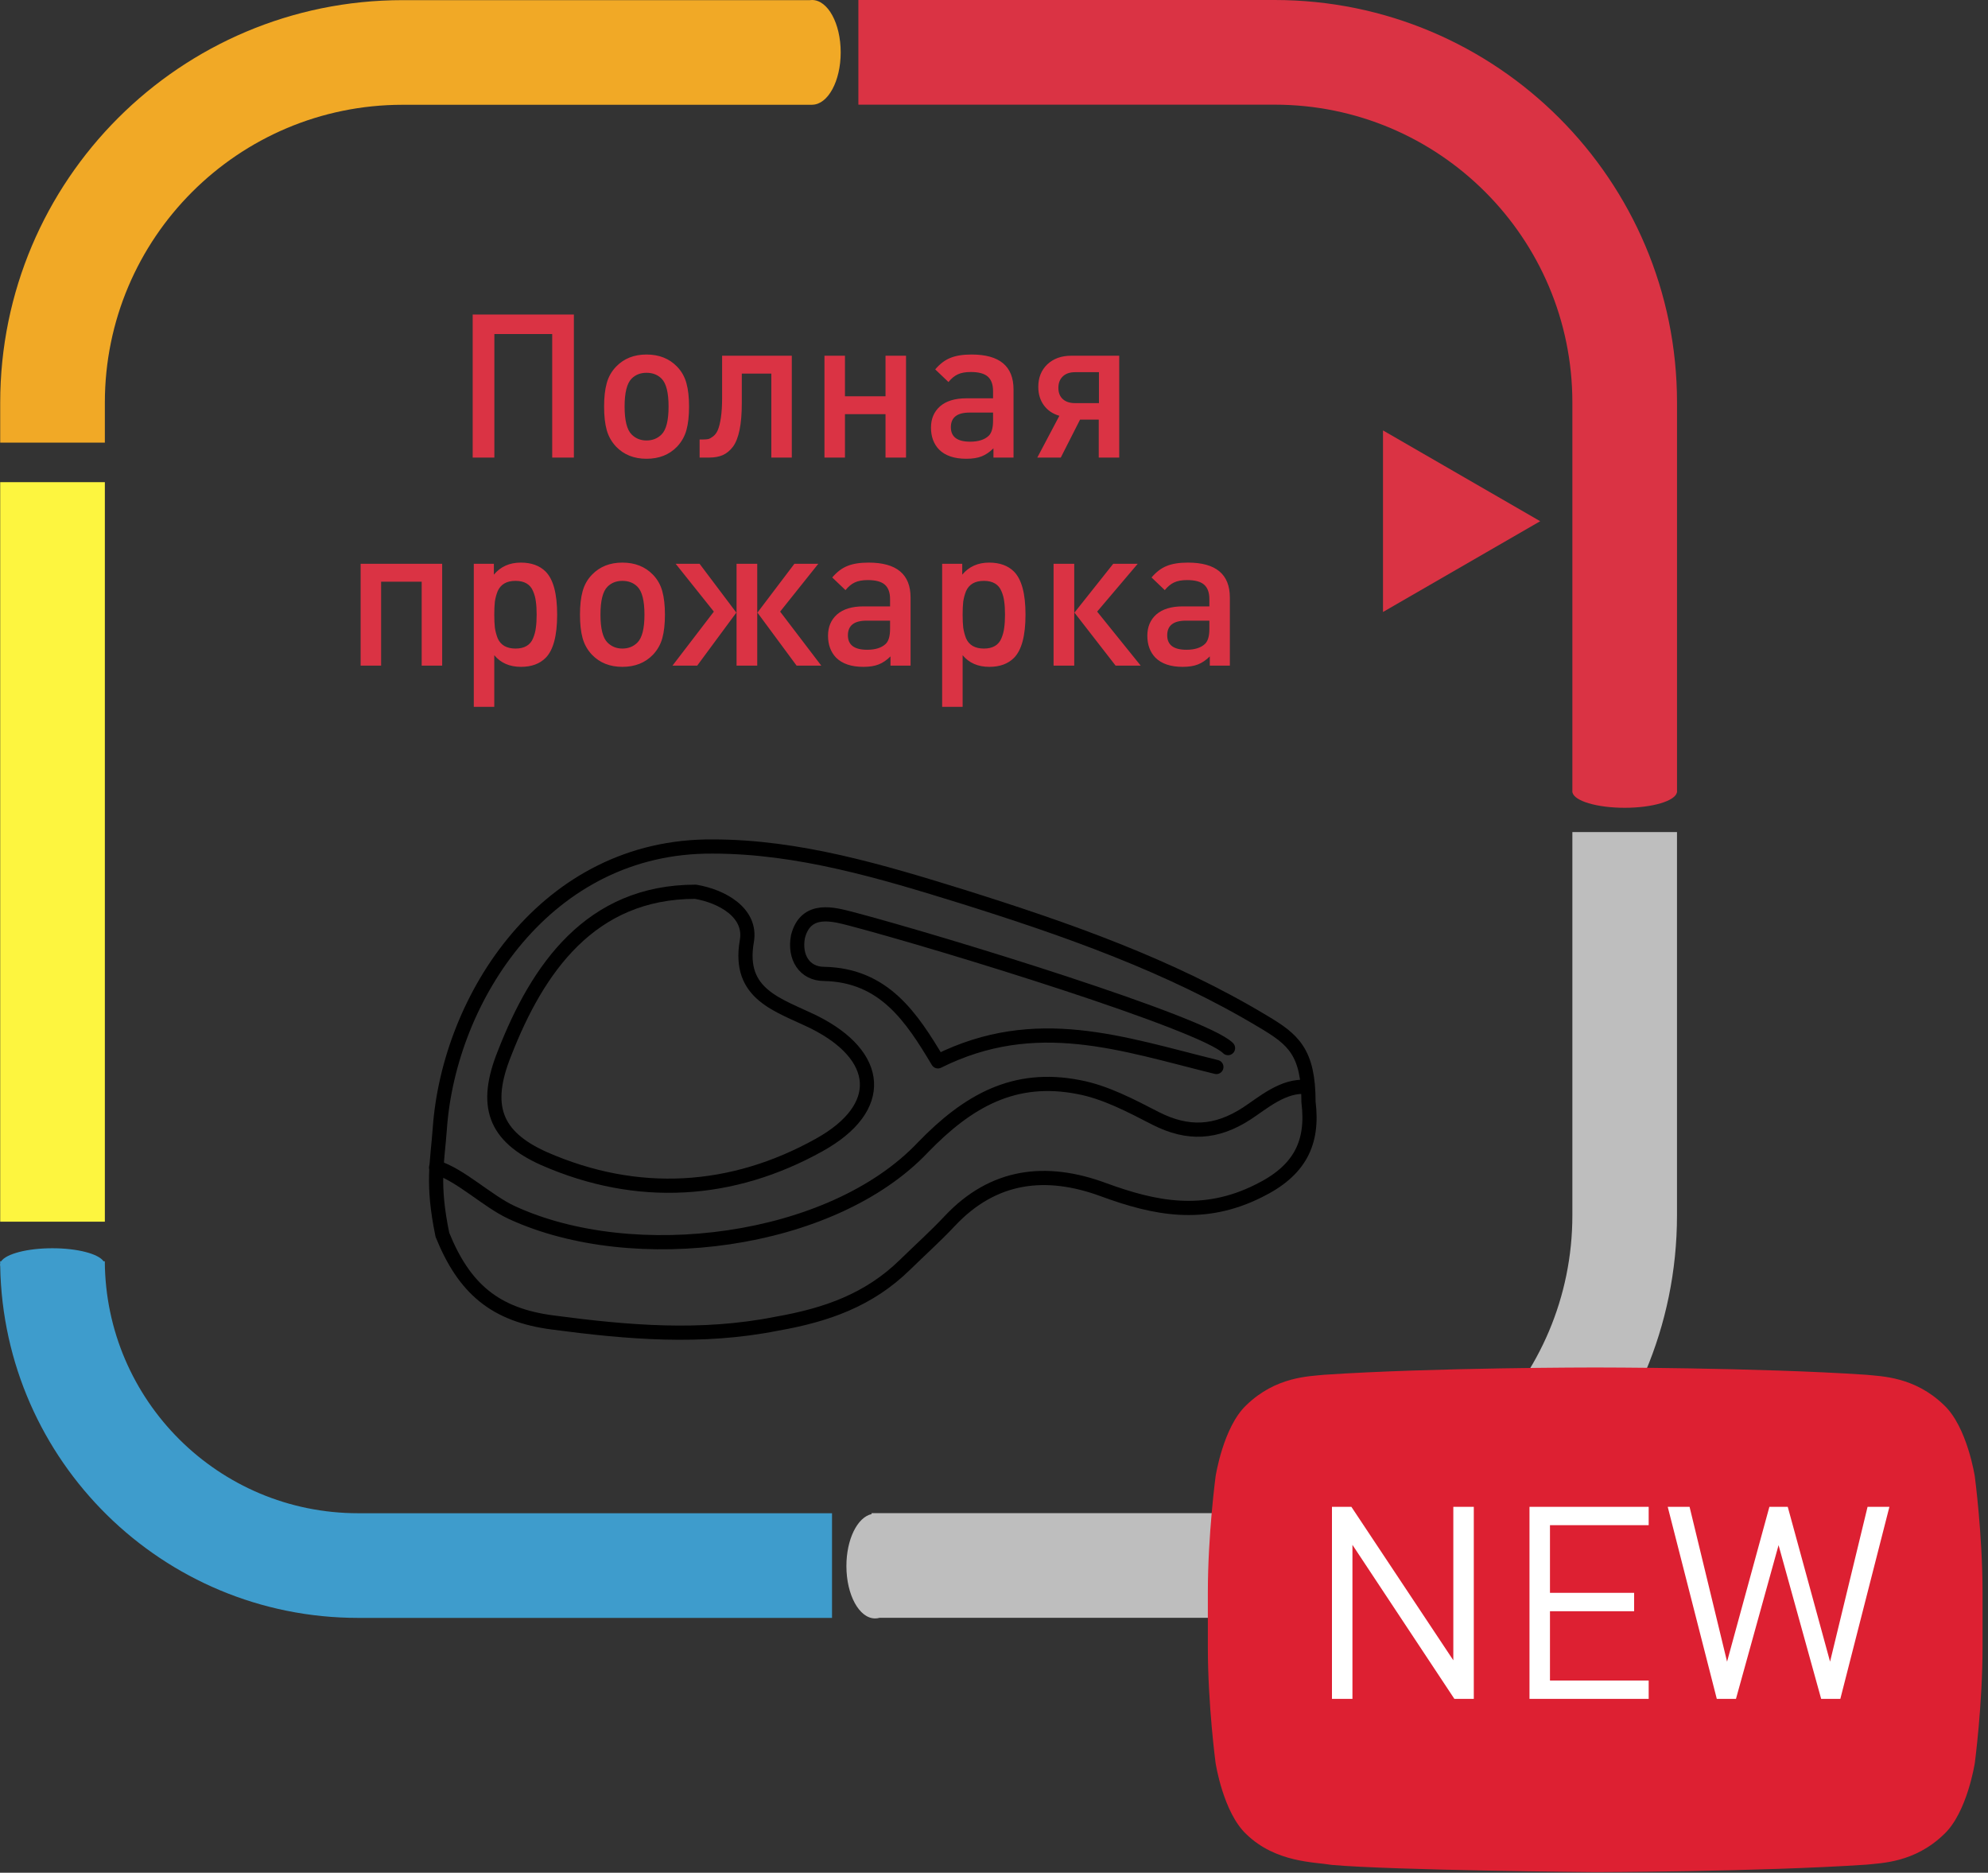 <svg width="86" height="81" viewBox="0 0 86 81" fill="none" xmlns="http://www.w3.org/2000/svg">
<rect x="0" y="0" width="86" height="81" fill="#333333" stroke="none"/>
<path fill-rule="evenodd" clip-rule="evenodd" d="M15.492 65.451L35.993 65.451L35.993 69.978L15.492 69.978C7.032 69.978 0.157 63.194 0.009 54.769C0.003 54.748 7.76273e-05 54.726 7.76292e-05 54.704C7.76309e-05 54.685 0.003 54.665 0.008 54.646C0.007 54.615 0.007 54.584 0.007 54.553L0.051 54.553C0.271 54.231 1.179 53.99 2.265 53.99C3.351 53.99 4.259 54.231 4.479 54.553L4.534 54.553C4.566 60.578 9.46 65.451 15.492 65.451Z" fill="#3E9CCC"/>
<path fill-rule="evenodd" clip-rule="evenodd" d="M4.536 17.415L4.536 19.145L0.009 19.145L0.009 17.415C0.009 7.8 7.804 0.006 17.419 0.006L35.039 0.006C35.068 0.002 35.098 1.75397e-05 35.127 1.75384e-05C35.813 1.75085e-05 36.368 1.014 36.368 2.265C36.368 3.51 35.818 4.52 35.137 4.53L35.137 4.532L17.419 4.532C10.304 4.532 4.536 10.3 4.536 17.415Z" fill="#F1A926"/>
<path fill-rule="evenodd" clip-rule="evenodd" d="M0.009 20.855L0.009 52.841L4.536 52.841L4.536 20.855L0.009 20.855Z" fill="#FDF53F"/>
<path fill-rule="evenodd" clip-rule="evenodd" d="M55.138 4.527H37.133V0H55.138C64.752 0 72.547 7.795 72.547 17.41V34.195C72.548 34.205 72.549 34.215 72.549 34.225C72.549 34.236 72.548 34.245 72.547 34.255V34.27H72.544C72.471 34.644 71.487 34.939 70.284 34.939C69.08 34.939 68.096 34.644 68.023 34.27H68.02V34.254C68.019 34.245 68.019 34.235 68.019 34.225C68.019 34.216 68.019 34.206 68.02 34.197V17.41C68.02 10.294 62.252 4.527 55.138 4.527Z" fill="#DA3344"/>
<path fill-rule="evenodd" clip-rule="evenodd" d="M68.02 52.565L68.02 35.99L72.546 35.99L72.546 52.565C72.546 62.18 64.752 69.975 55.137 69.975L38.046 69.975C37.984 69.992 37.921 70.001 37.856 70.001C37.171 70.001 36.615 68.987 36.615 67.736C36.615 66.579 37.09 65.625 37.704 65.488L37.704 65.448L55.137 65.448C62.252 65.448 68.02 59.68 68.02 52.565Z" fill="#BEBEBE"/>
<path d="M56.605 47.665C56.605 45.498 55.94 44.957 54.665 44.198C50.619 41.761 46.13 40.19 41.64 38.781C38.149 37.698 34.546 36.614 30.833 36.614C23.628 36.56 19.431 43.159 19.027 48.803C18.92 50.299 18.675 51.161 19.138 53.408C20.08 55.737 21.411 56.875 23.905 57.2C27.175 57.633 30.334 57.904 33.604 57.254C35.765 56.875 37.594 56.225 39.146 54.708C39.811 54.058 40.477 53.462 41.086 52.812C42.971 50.807 45.243 50.536 47.737 51.457C49.954 52.27 52.06 52.703 54.443 51.512C56.217 50.645 56.827 49.453 56.605 47.665Z" stroke="black" stroke-width="0.614" stroke-miterlimit="10" stroke-linecap="round" stroke-linejoin="round"/>
<path d="M30.086 38.571C25.54 38.571 23.253 41.899 21.829 45.55C20.918 47.805 21.374 49.147 23.537 50.113C27.58 51.885 31.68 51.617 35.438 49.523C38.342 47.912 38.115 45.657 35.211 44.208C33.673 43.456 31.908 43.027 32.306 40.718C32.534 39.484 31.234 38.762 30.086 38.571Z" stroke="black" stroke-width="0.614" stroke-miterlimit="10" stroke-linecap="round" stroke-linejoin="round"/>
<path d="M56.529 47.018C55.528 46.909 54.609 47.723 53.942 48.157C52.607 49.025 51.384 49.08 49.994 48.374C48.937 47.832 47.825 47.235 46.658 47.018C43.877 46.475 41.876 47.615 39.93 49.622C35.982 53.799 27.419 54.884 22.137 52.443C21.08 51.955 19.923 50.815 18.867 50.49" stroke="black" stroke-width="0.614" stroke-miterlimit="10" stroke-linecap="round" stroke-linejoin="round"/>
<path d="M53.124 45.333C52.065 44.263 40.801 40.789 36.784 39.732C36.105 39.565 34.86 39.176 34.52 40.511C34.351 41.401 34.803 42.124 35.652 42.124C38.255 42.179 39.443 44.014 40.575 45.906C44.819 43.792 48.547 45.149 52.62 46.15" stroke="black" stroke-width="0.614" stroke-miterlimit="10" stroke-linecap="round" stroke-linejoin="round"/>
<path d="M66.628 22.544L59.828 26.47L59.828 18.617L66.628 22.544Z" fill="#DA3344"/>
<path d="M24.826 19.791H23.888V14.448H21.386V19.791H20.448V13.605H24.826V19.791ZM29.808 17.584C29.808 17.989 29.771 18.328 29.695 18.601C29.62 18.873 29.484 19.113 29.287 19.322C28.951 19.669 28.511 19.843 27.967 19.843C27.428 19.843 26.991 19.669 26.655 19.322C26.458 19.113 26.322 18.873 26.246 18.601C26.171 18.328 26.133 17.989 26.133 17.584C26.133 17.184 26.171 16.848 26.246 16.576C26.322 16.298 26.458 16.058 26.655 15.855C26.991 15.508 27.428 15.334 27.967 15.334C28.511 15.334 28.951 15.508 29.287 15.855C29.484 16.058 29.62 16.298 29.695 16.576C29.771 16.848 29.808 17.184 29.808 17.584ZM28.618 18.792C28.821 18.589 28.922 18.186 28.922 17.584C28.922 16.982 28.821 16.579 28.618 16.376C28.45 16.208 28.233 16.124 27.967 16.124C27.706 16.124 27.492 16.208 27.324 16.376C27.121 16.579 27.02 16.982 27.02 17.584C27.02 18.186 27.121 18.589 27.324 18.792C27.497 18.965 27.712 19.052 27.967 19.052C28.227 19.052 28.444 18.965 28.618 18.792ZM34.253 19.791H33.367V16.159H32.09V17.436C32.09 17.894 32.058 18.279 31.994 18.592C31.93 18.905 31.835 19.148 31.707 19.322C31.58 19.49 31.432 19.611 31.264 19.686C31.102 19.756 30.908 19.791 30.682 19.791H30.265V19.009H30.404C30.497 19.009 30.575 19.003 30.639 18.991C30.703 18.974 30.775 18.933 30.856 18.87C30.943 18.8 31.009 18.708 31.056 18.592C31.108 18.47 31.151 18.294 31.186 18.062C31.221 17.824 31.238 17.543 31.238 17.219V15.386H34.253V19.791ZM39.194 19.791H38.307V17.914H36.553V19.791H35.666V15.386H36.553V17.141H38.307V15.386H39.194V19.791ZM43.845 19.791H42.976V19.391C42.814 19.553 42.643 19.669 42.464 19.739C42.29 19.808 42.07 19.843 41.803 19.843C41.282 19.843 40.888 19.71 40.622 19.443C40.39 19.2 40.274 18.884 40.274 18.496C40.274 18.114 40.404 17.807 40.665 17.575C40.932 17.344 41.311 17.228 41.803 17.228H42.959V16.915C42.959 16.631 42.883 16.423 42.733 16.29C42.582 16.156 42.336 16.09 41.994 16.09C41.763 16.09 41.575 16.124 41.43 16.194C41.291 16.258 41.157 16.368 41.03 16.524L40.457 15.977C40.659 15.739 40.877 15.574 41.108 15.482C41.346 15.383 41.653 15.334 42.029 15.334C43.24 15.334 43.845 15.838 43.845 16.846V19.791ZM42.959 18.201V17.845H41.942C41.404 17.845 41.134 18.056 41.134 18.479C41.134 18.896 41.412 19.104 41.968 19.104C42.322 19.104 42.588 19.02 42.768 18.852C42.895 18.731 42.959 18.514 42.959 18.201ZM47.54 17.436V16.098H46.506C46.28 16.098 46.103 16.159 45.976 16.281C45.849 16.402 45.785 16.567 45.785 16.776C45.785 16.985 45.849 17.147 45.976 17.262C46.103 17.378 46.28 17.436 46.506 17.436H47.54ZM45.889 19.791H44.873L45.828 17.984C45.544 17.903 45.321 17.752 45.159 17.532C44.997 17.312 44.916 17.045 44.916 16.733C44.916 16.333 45.046 16.009 45.307 15.759C45.573 15.51 45.918 15.386 46.341 15.386H48.417V19.791H47.531V18.149H46.723L45.889 19.791ZM19.128 28.791H18.242V25.159H16.487V28.791H15.601V24.386H19.128V28.791ZM24.102 26.584C24.102 27.493 23.937 28.116 23.606 28.452C23.346 28.713 22.99 28.843 22.538 28.843C22.046 28.843 21.66 28.675 21.382 28.339V30.572H20.496V24.386H21.365V24.855C21.654 24.508 22.043 24.334 22.529 24.334C22.987 24.334 23.346 24.464 23.606 24.725C23.937 25.061 24.102 25.68 24.102 26.584ZM23.181 27.149C23.204 26.992 23.215 26.804 23.215 26.584C23.215 26.364 23.204 26.176 23.181 26.019C23.163 25.863 23.123 25.712 23.059 25.567C23.001 25.423 22.909 25.313 22.781 25.237C22.654 25.162 22.494 25.124 22.303 25.124C22.106 25.124 21.944 25.162 21.817 25.237C21.689 25.313 21.594 25.423 21.53 25.567C21.472 25.712 21.431 25.863 21.408 26.019C21.391 26.176 21.382 26.364 21.382 26.584C21.382 26.804 21.391 26.992 21.408 27.149C21.431 27.305 21.472 27.459 21.53 27.609C21.594 27.754 21.689 27.864 21.817 27.939C21.95 28.015 22.112 28.052 22.303 28.052C22.494 28.052 22.654 28.015 22.781 27.939C22.909 27.864 23.001 27.754 23.059 27.609C23.123 27.459 23.163 27.305 23.181 27.149ZM28.765 26.584C28.765 26.989 28.727 27.328 28.652 27.601C28.577 27.873 28.441 28.113 28.244 28.322C27.908 28.669 27.467 28.843 26.923 28.843C26.384 28.843 25.947 28.669 25.611 28.322C25.414 28.113 25.278 27.873 25.203 27.601C25.127 27.328 25.09 26.989 25.09 26.584C25.09 26.184 25.127 25.848 25.203 25.576C25.278 25.298 25.414 25.058 25.611 24.855C25.947 24.508 26.384 24.334 26.923 24.334C27.467 24.334 27.908 24.508 28.244 24.855C28.441 25.058 28.577 25.298 28.652 25.576C28.727 25.848 28.765 26.184 28.765 26.584ZM27.575 27.792C27.777 27.589 27.879 27.186 27.879 26.584C27.879 25.982 27.777 25.579 27.575 25.376C27.407 25.208 27.189 25.124 26.923 25.124C26.662 25.124 26.448 25.208 26.28 25.376C26.077 25.579 25.976 25.982 25.976 26.584C25.976 27.186 26.077 27.589 26.28 27.792C26.454 27.965 26.668 28.052 26.923 28.052C27.184 28.052 27.401 27.965 27.575 27.792ZM35.529 28.791H34.461L32.766 26.497L34.365 24.386H35.399L33.748 26.454L35.529 28.791ZM32.758 28.791H31.863V24.386H32.758V28.791ZM30.16 28.791H29.091L30.881 26.454L29.23 24.386H30.264L31.854 26.497L30.16 28.791ZM39.391 28.791H38.522V28.391C38.36 28.553 38.189 28.669 38.009 28.739C37.836 28.808 37.615 28.843 37.349 28.843C36.828 28.843 36.434 28.71 36.167 28.443C35.936 28.2 35.82 27.884 35.82 27.496C35.82 27.114 35.95 26.807 36.211 26.575C36.477 26.344 36.857 26.228 37.349 26.228H38.504V25.915C38.504 25.631 38.429 25.423 38.279 25.29C38.128 25.156 37.882 25.09 37.54 25.09C37.308 25.09 37.12 25.124 36.975 25.194C36.836 25.258 36.703 25.368 36.576 25.524L36.002 24.977C36.205 24.739 36.422 24.574 36.654 24.482C36.891 24.383 37.198 24.334 37.575 24.334C38.785 24.334 39.391 24.838 39.391 25.846V28.791ZM38.504 27.201V26.845H37.488C36.949 26.845 36.68 27.056 36.68 27.479C36.68 27.896 36.958 28.104 37.514 28.104C37.867 28.104 38.134 28.02 38.313 27.852C38.441 27.731 38.504 27.514 38.504 27.201ZM44.363 26.584C44.363 27.493 44.197 28.116 43.867 28.452C43.607 28.713 43.251 28.843 42.799 28.843C42.306 28.843 41.921 28.675 41.643 28.339V30.572H40.757V24.386H41.626V24.855C41.916 24.508 42.303 24.334 42.79 24.334C43.248 24.334 43.607 24.464 43.867 24.725C44.197 25.061 44.363 25.68 44.363 26.584ZM43.442 27.149C43.465 26.992 43.476 26.804 43.476 26.584C43.476 26.364 43.465 26.176 43.442 26.019C43.424 25.863 43.384 25.712 43.32 25.567C43.262 25.423 43.169 25.313 43.042 25.237C42.915 25.162 42.755 25.124 42.564 25.124C42.367 25.124 42.205 25.162 42.078 25.237C41.95 25.313 41.855 25.423 41.791 25.567C41.733 25.712 41.693 25.863 41.669 26.019C41.652 26.176 41.643 26.364 41.643 26.584C41.643 26.804 41.652 26.992 41.669 27.149C41.693 27.305 41.733 27.459 41.791 27.609C41.855 27.754 41.95 27.864 42.078 27.939C42.211 28.015 42.373 28.052 42.564 28.052C42.755 28.052 42.915 28.015 43.042 27.939C43.169 27.864 43.262 27.754 43.32 27.609C43.384 27.459 43.424 27.305 43.442 27.149ZM46.471 28.791H45.577V24.386H46.471V28.791ZM49.347 28.791H48.261L46.48 26.497L48.157 24.386H49.217L47.462 26.454L49.347 28.791ZM53.203 28.791H52.335V28.391C52.172 28.553 52.002 28.669 51.822 28.739C51.648 28.808 51.428 28.843 51.162 28.843C50.64 28.843 50.246 28.71 49.98 28.443C49.748 28.2 49.633 27.884 49.633 27.496C49.633 27.114 49.763 26.807 50.023 26.575C50.29 26.344 50.669 26.228 51.162 26.228H52.317V25.915C52.317 25.631 52.242 25.423 52.091 25.29C51.941 25.156 51.694 25.09 51.353 25.09C51.121 25.09 50.933 25.124 50.788 25.194C50.649 25.258 50.516 25.368 50.388 25.524L49.815 24.977C50.018 24.739 50.235 24.574 50.467 24.482C50.704 24.383 51.011 24.334 51.388 24.334C52.598 24.334 53.203 24.838 53.203 25.846V28.791ZM52.317 27.201V26.845H51.301C50.762 26.845 50.493 27.056 50.493 27.479C50.493 27.896 50.771 28.104 51.327 28.104C51.68 28.104 51.947 28.02 52.126 27.852C52.254 27.731 52.317 27.514 52.317 27.201Z" fill="#DA3344"/>
<path d="M85.429 63.857C85.429 63.857 85.102 61.717 84.097 60.775C82.822 59.54 81.394 59.533 80.74 59.463C76.049 59.147 69.015 59.147 69.015 59.147H68.999C68.999 59.147 61.964 59.147 57.275 59.463C56.62 59.533 55.193 59.54 53.917 60.775C52.914 61.717 52.586 63.857 52.586 63.857C52.586 63.857 52.251 66.368 52.251 68.879V71.233C52.251 73.746 52.586 76.256 52.586 76.256C52.586 76.256 52.913 78.395 53.917 79.335C55.193 80.57 56.866 80.533 57.612 80.662C60.293 80.9 69.007 80.974 69.007 80.974C69.007 80.974 76.049 80.963 80.74 80.651C81.394 80.578 82.822 80.571 84.097 79.336C85.101 78.396 85.429 76.257 85.429 76.257C85.429 76.257 85.764 73.746 85.764 71.234V68.88C85.764 66.368 85.429 63.857 85.429 63.857Z" fill="#DD2032"/>
<path d="M63.756 73.481H62.916L58.506 66.819V73.481H57.62V65.174H58.46L62.87 71.812V65.174H63.756V73.481ZM71.321 73.481H66.165V65.174H71.321V65.967H67.051V68.895H70.691V69.689H67.051V72.687H71.321V73.481ZM81.735 65.174L79.612 73.481H78.783L76.94 66.831L75.097 73.481H74.268L72.145 65.174H73.09L74.712 71.871L76.543 65.174H77.337L79.168 71.871L80.79 65.174H81.735Z" fill="white"/>
</svg>
